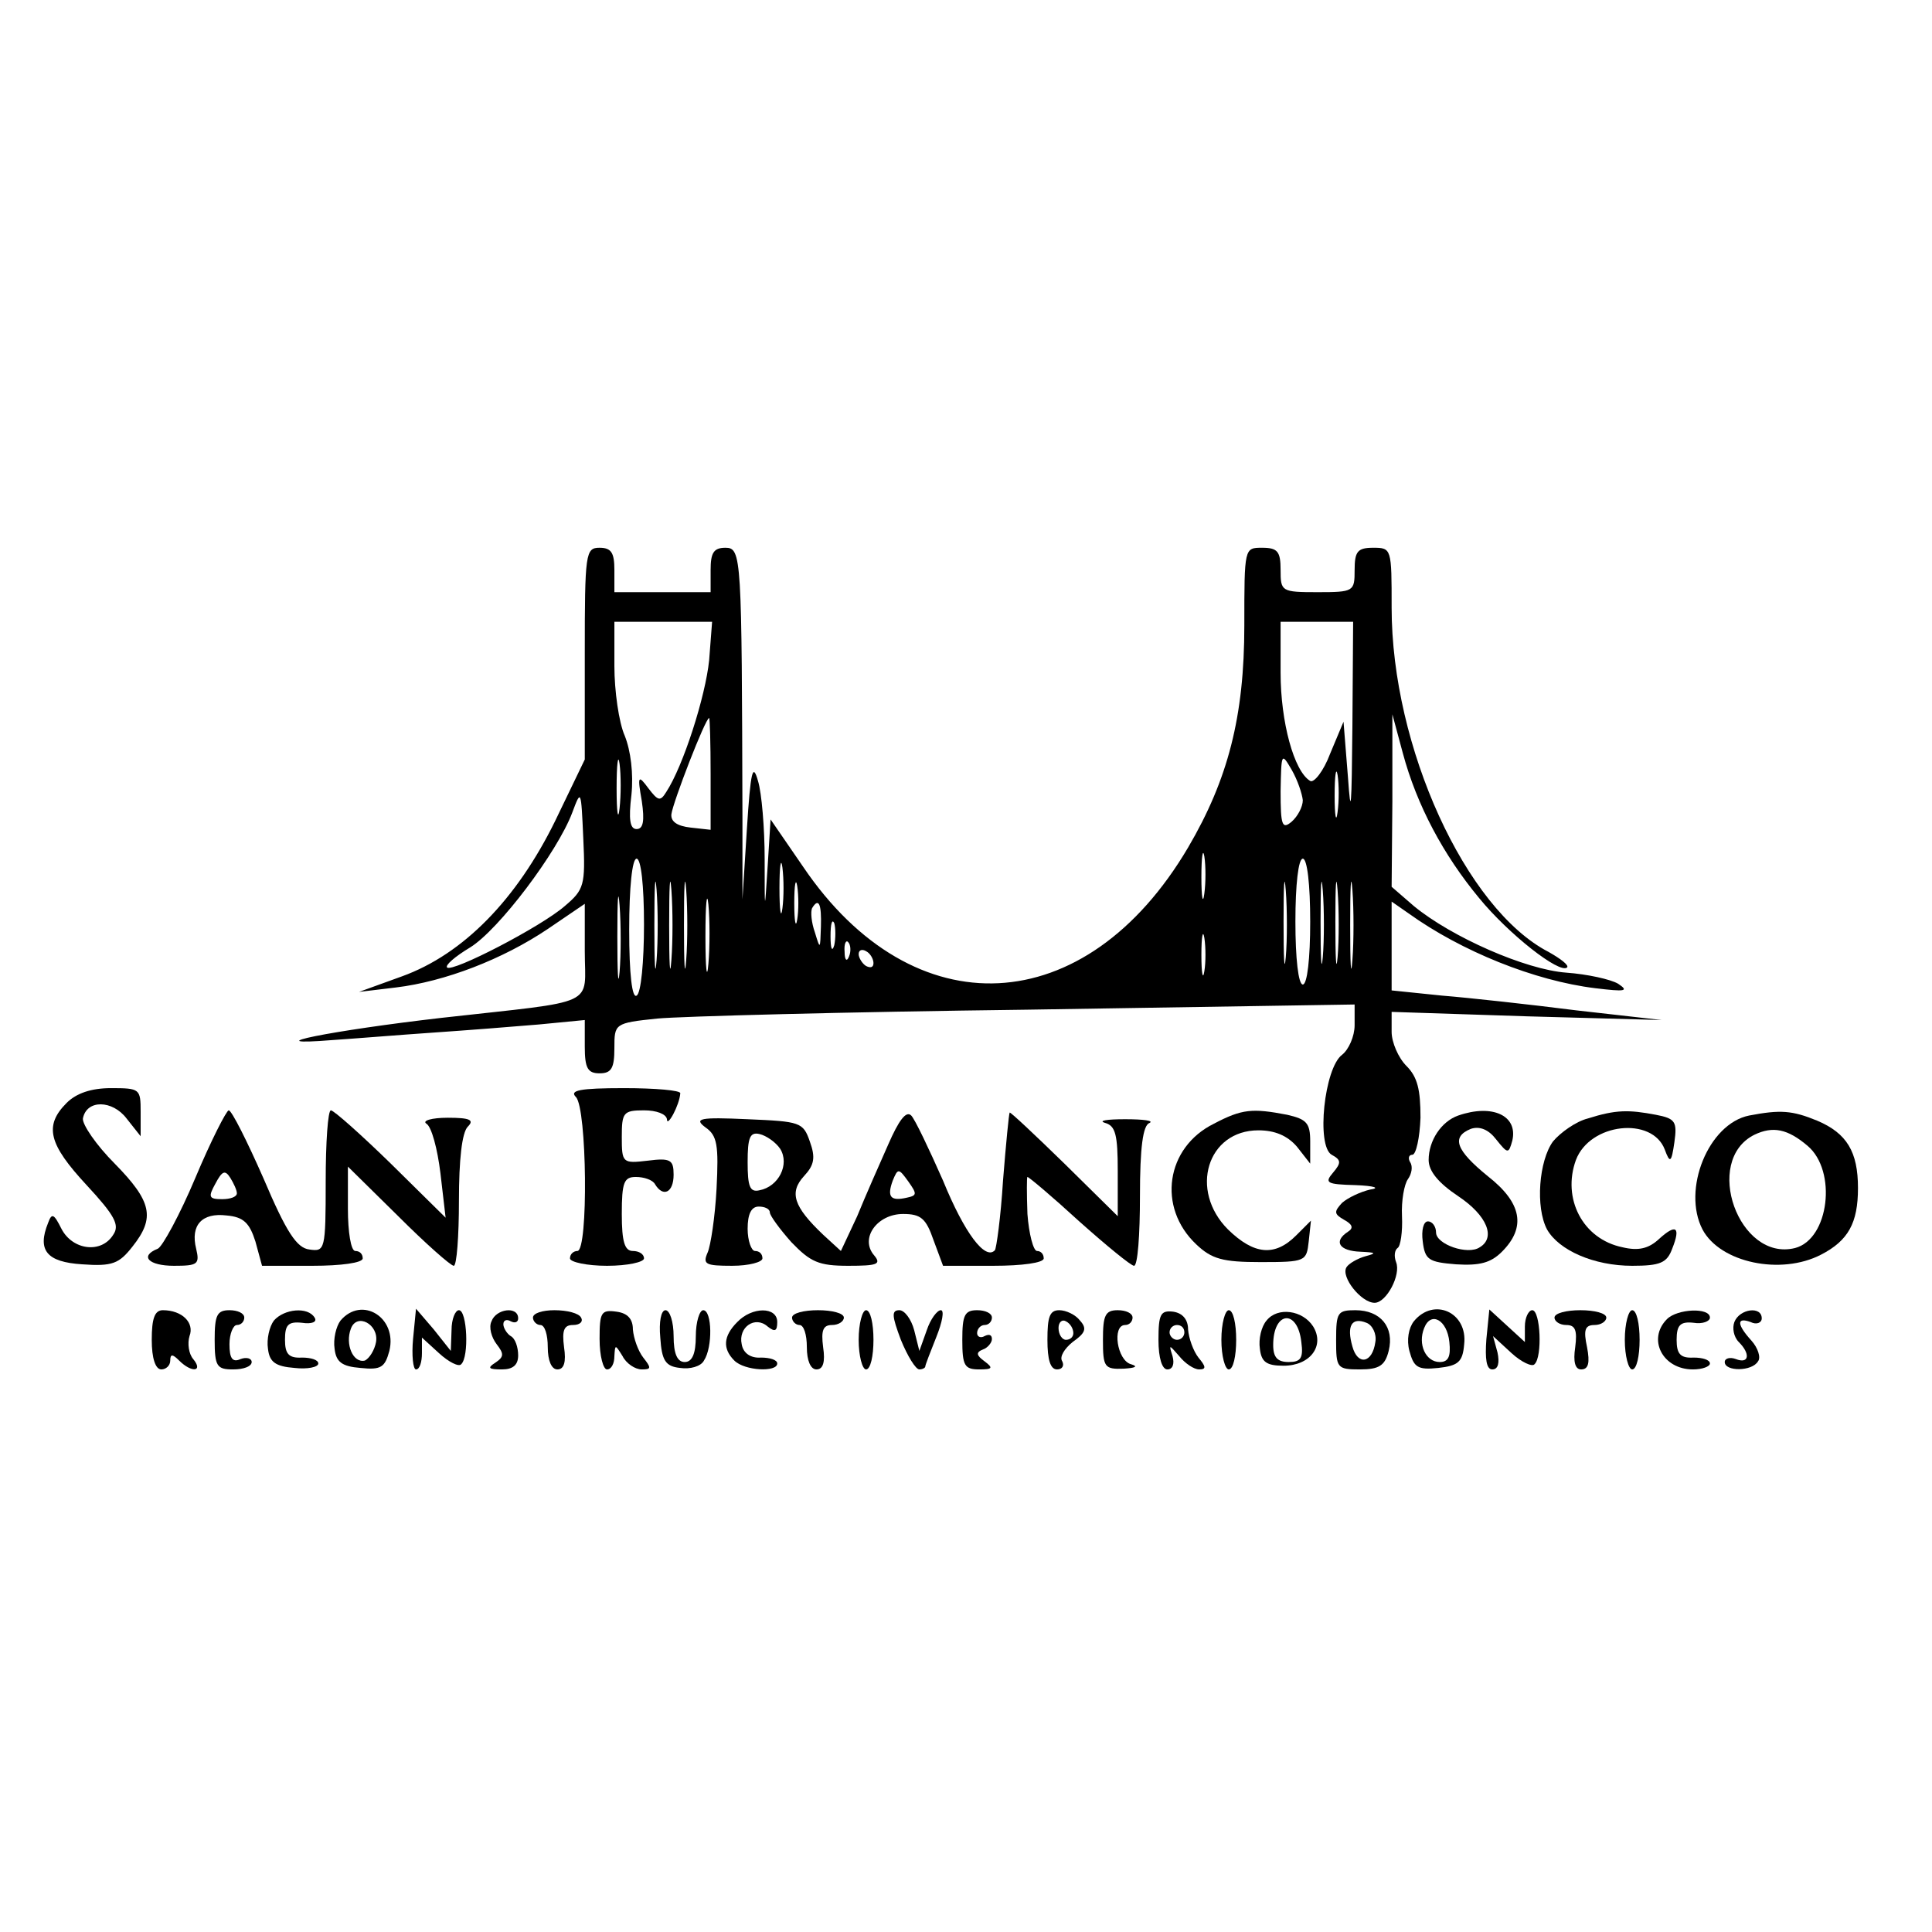 <?xml version="1.0" standalone="no"?>
<!DOCTYPE svg PUBLIC "-//W3C//DTD SVG 20010904//EN"
 "http://www.w3.org/TR/2001/REC-SVG-20010904/DTD/svg10.dtd">
<svg version="1.0" xmlns="http://www.w3.org/2000/svg"
 width="261pt" height="261pt" viewBox="0 0 261 261"
 preserveAspectRatio="xMidYMid meet">
<g transform="translate(0,261) scale(0.1,-0.1)"
fill="#000000" stroke="none">
<path d="M790 1727 l0 -143 -40 -83 c-52 -106 -124 -180 -207 -210 l-58 -21
50 6 c66 8 144 38 205 79 l50 34 0 -64 c0 -76 21 -66 -193 -90 -148 -17 -259
-39 -147 -30 30 2 91 7 135 10 44 3 108 8 143 11 l62 6 0 -36 c0 -29 4 -36 20
-36 16 0 20 7 20 34 0 33 0 34 58 40 31 3 256 9 500 12 l442 7 0 -28 c0 -15
-8 -33 -17 -40 -24 -18 -35 -123 -14 -135 13 -7 13 -11 2 -24 -12 -14 -9 -16
30 -17 26 -1 34 -4 20 -6 -13 -3 -30 -11 -38 -18 -11 -12 -11 -15 3 -23 11 -6
13 -11 5 -16 -20 -13 -12 -26 17 -27 21 -1 22 -2 7 -6 -11 -3 -23 -10 -26 -15
-8 -13 20 -48 38 -48 16 0 36 38 29 55 -3 8 -2 16 2 19 4 2 7 22 6 43 -1 21 3
43 8 50 5 7 7 17 3 23 -3 5 -2 10 3 10 5 0 10 23 11 50 0 38 -4 55 -19 70 -11
11 -20 32 -20 46 l0 27 183 -6 182 -5 -115 13 c-63 8 -145 17 -182 20 l-68 7
0 60 0 60 23 -16 c71 -51 170 -91 252 -101 41 -5 46 -4 31 6 -10 6 -42 13 -70
15 -55 4 -155 48 -206 90 l-30 26 1 116 0 117 14 -52 c19 -71 55 -138 103
-196 40 -49 109 -103 119 -94 3 3 -9 12 -25 21 -112 58 -212 277 -212 465 0
80 0 81 -25 81 -21 0 -25 -5 -25 -30 0 -29 -1 -30 -50 -30 -49 0 -50 1 -50 30
0 25 -4 30 -25 30 -24 0 -24 0 -24 -105 0 -123 -22 -208 -76 -300 -138 -234
-371 -246 -520 -26 l-44 64 -4 -64 c-4 -63 -4 -63 -4 11 0 41 -4 89 -9 105 -7
25 -10 14 -15 -65 l-6 -95 0 110 c-1 353 -1 365 -23 365 -16 0 -20 -7 -20 -30
l0 -30 -65 0 -65 0 0 30 c0 23 -4 30 -20 30 -19 0 -20 -7 -20 -143z m168 -9
c-5 -49 -35 -143 -58 -178 -8 -13 -11 -12 -24 5 -14 19 -15 17 -9 -17 4 -27 2
-38 -7 -38 -9 0 -11 13 -7 46 3 29 -1 60 -9 80 -8 18 -14 61 -14 94 l0 60 66
0 66 0 -4 -52z m869 -90 c-1 -109 -2 -125 -6 -68 l-6 75 -18 -43 c-9 -24 -22
-40 -27 -37 -22 13 -40 80 -40 146 l0 69 49 0 49 0 -1 -142z m-867 -64 l0 -75
-27 3 c-18 2 -27 8 -26 18 2 16 46 130 51 130 1 0 2 -34 2 -76z m-123 -46 c-2
-18 -4 -6 -4 27 0 33 2 48 4 33 2 -15 2 -42 0 -60z m923 11 c0 -9 -7 -22 -15
-29 -13 -11 -15 -5 -15 41 1 52 1 53 15 29 8 -14 14 -32 15 -41z m47 -16 c-2
-16 -4 -5 -4 22 0 28 2 40 4 28 2 -13 2 -35 0 -50z m-1044 -127 c-32 -28 -152
-90 -159 -83 -3 3 11 15 31 27 39 24 118 129 138 182 12 32 12 32 15 -35 3
-63 1 -69 -25 -91z m864 17 c-2 -16 -4 -5 -4 22 0 28 2 40 4 28 2 -13 2 -35 0
-50z m-570 -20 c-2 -16 -4 -3 -4 27 0 30 2 43 4 28 2 -16 2 -40 0 -55z m-187
-22 c0 -50 -4 -93 -10 -96 -6 -4 -10 28 -10 89 0 57 4 96 10 96 6 0 10 -36 10
-89z m17 -48 c-2 -27 -3 -5 -3 47 0 52 1 74 3 48 2 -27 2 -69 0 -95z m20 0
c-2 -27 -3 -5 -3 47 0 52 1 74 3 48 2 -27 2 -69 0 -95z m20 0 c-2 -27 -3 -5
-3 47 0 52 1 74 3 48 2 -27 2 -69 0 -95z m810 4 c-2 -23 -3 -1 -3 48 0 50 1
68 3 42 2 -26 2 -67 0 -90z m33 48 c0 -50 -4 -85 -10 -85 -6 0 -10 35 -10 85
0 50 4 85 10 85 6 0 10 -35 10 -85z m17 -48 c-2 -23 -3 -1 -3 48 0 50 1 68 3
42 2 -26 2 -67 0 -90z m20 0 c-2 -23 -3 -1 -3 48 0 50 1 68 3 42 2 -26 2 -67
0 -90z m20 -4 c-2 -27 -3 -5 -3 47 0 52 1 74 3 48 2 -27 2 -69 0 -95z m-990
-16 c-2 -23 -3 -1 -3 48 0 50 1 68 3 42 2 -26 2 -67 0 -90z m240 71 c-2 -13
-4 -3 -4 22 0 25 2 35 4 23 2 -13 2 -33 0 -45z m-120 -60 c-2 -24 -4 -7 -4 37
0 44 2 63 4 43 2 -21 2 -57 0 -80z m152 50 c-1 -31 -1 -31 -8 -8 -5 14 -6 28
-4 33 9 15 13 6 12 -25z m18 -25 c-3 -10 -5 -4 -5 12 0 17 2 24 5 18 2 -7 2
-21 0 -30z m500 -35 c-2 -13 -4 -3 -4 22 0 25 2 35 4 23 2 -13 2 -33 0 -45z
m-480 20 c-3 -8 -6 -5 -6 6 -1 11 2 17 5 13 3 -3 4 -12 1 -19z m33 -9 c0 -6
-4 -7 -10 -4 -5 3 -10 11 -10 16 0 6 5 7 10 4 6 -3 10 -11 10 -16z"/>
<path d="M90 1120 c-31 -31 -24 -56 27 -111 38 -41 45 -54 36 -67 -16 -26 -55
-21 -70 8 -10 20 -13 22 -18 8 -15 -37 -2 -53 46 -56 41 -3 50 1 68 24 31 39
26 61 -24 112 -25 25 -44 53 -43 61 5 26 40 25 59 0 l19 -24 0 33 c0 31 -1 32
-40 32 -27 0 -47 -7 -60 -20z"/>
<path d="M778 1128 c15 -15 17 -208 2 -208 -5 0 -10 -4 -10 -10 0 -5 23 -10
50 -10 28 0 50 5 50 10 0 6 -7 10 -15 10 -11 0 -15 12 -15 50 0 43 3 50 19 50
11 0 23 -4 26 -10 11 -18 25 -11 25 13 0 20 -4 23 -35 19 -34 -4 -35 -3 -35
32 0 33 2 36 30 36 17 0 30 -5 31 -12 0 -12 17 19 18 35 1 4 -34 7 -76 7 -60
0 -74 -3 -65 -12z"/>
<path d="M264 1019 c-21 -50 -45 -94 -51 -96 -25 -10 -12 -23 22 -23 32 0 35
2 30 23 -8 32 8 49 41 45 23 -2 31 -10 39 -35 l9 -33 68 0 c39 0 68 4 68 10 0
6 -4 10 -10 10 -6 0 -10 26 -10 57 l0 57 68 -67 c37 -37 71 -67 75 -67 4 0 7
40 7 88 0 55 4 92 12 100 9 9 3 12 -27 12 -22 0 -35 -4 -29 -8 7 -4 15 -34 19
-67 l7 -60 -74 73 c-40 39 -77 72 -81 72 -4 0 -7 -43 -7 -96 0 -93 -1 -95 -22
-92 -17 2 -31 23 -62 96 -22 50 -43 92 -47 92 -3 0 -24 -41 -45 -91z m56 -21
c0 -5 -9 -8 -20 -8 -18 0 -19 3 -9 21 9 17 13 19 20 8 5 -8 9 -17 9 -21z"/>
<path d="M1200 1064 c-12 -27 -31 -70 -42 -97 l-22 -47 -24 22 c-40 38 -46 57
-26 79 14 15 16 25 8 47 -9 26 -13 27 -84 30 -65 3 -73 1 -57 -11 16 -11 18
-24 15 -83 -2 -38 -8 -77 -12 -86 -7 -16 -3 -18 33 -18 23 0 41 5 41 10 0 6
-4 10 -10 10 -5 0 -10 14 -10 30 0 20 5 30 15 30 8 0 15 -3 15 -8 0 -4 13 -22
29 -40 26 -27 37 -32 77 -32 39 0 45 2 35 14 -20 23 4 56 39 56 24 0 31 -6 41
-35 l13 -35 68 0 c39 0 68 4 68 10 0 6 -4 10 -9 10 -5 0 -11 23 -13 50 -1 28
-1 50 0 50 2 0 34 -27 70 -60 37 -33 70 -60 74 -60 5 0 8 42 8 94 0 66 4 96
13 99 6 3 -8 5 -33 5 -25 0 -37 -2 -27 -5 14 -4 17 -16 17 -65 l0 -61 -72 71
c-40 39 -73 70 -74 69 -1 -1 -5 -42 -9 -92 -3 -49 -9 -92 -11 -94 -13 -14 -41
23 -70 94 -19 43 -38 83 -43 88 -7 7 -17 -7 -31 -39z m-146 -6 c13 -21 -2 -51
-28 -56 -13 -3 -16 5 -16 38 0 33 3 41 16 38 9 -2 22 -11 28 -20z m171 -66
c-22 -5 -27 1 -19 23 7 17 8 17 21 -1 12 -17 12 -19 -2 -22z"/>
<path d="M1640 1092 c-65 -32 -77 -113 -24 -163 21 -20 36 -24 87 -24 61 0 62
1 65 28 l3 28 -20 -20 c-29 -29 -57 -26 -92 8 -53 53 -28 134 41 134 22 0 39
-7 52 -22 l18 -23 0 30 c0 25 -5 30 -31 36 -47 9 -61 8 -99 -12z"/>
<path d="M1970 1103 c-23 -8 -40 -34 -40 -60 0 -15 13 -31 40 -49 39 -26 51
-56 29 -69 -16 -11 -59 4 -59 20 0 8 -5 15 -11 15 -6 0 -9 -12 -7 -27 3 -25 8
-28 45 -31 32 -2 47 2 62 17 33 33 27 66 -19 102 -43 35 -50 53 -23 64 12 4
24 -1 34 -14 16 -20 17 -20 22 -2 8 34 -27 50 -73 34z"/>
<path d="M2145 1099 c-16 -4 -37 -19 -47 -31 -19 -26 -24 -89 -8 -119 16 -28
63 -49 115 -49 38 0 47 4 54 23 12 30 5 34 -18 13 -14 -13 -28 -16 -49 -11
-54 11 -82 66 -63 118 19 50 103 59 120 14 7 -19 9 -18 13 10 4 28 1 32 -25
37 -37 7 -54 7 -92 -5z"/>
<path d="M2363 1103 c-55 -11 -91 -100 -63 -154 24 -45 106 -62 160 -34 37 19
50 43 50 90 0 49 -15 74 -55 91 -34 14 -50 15 -92 7z m79 -41 c40 -34 29 -126
-17 -138 -76 -19 -125 118 -55 153 25 12 45 8 72 -15z"/>
<path d="M205 800 c0 -25 5 -40 13 -40 6 0 12 5 12 12 0 9 3 9 12 0 17 -17 33
-15 19 2 -6 7 -8 21 -5 31 7 18 -10 35 -36 35 -11 0 -15 -11 -15 -40z"/>
<path d="M290 800 c0 -36 3 -40 25 -40 14 0 25 4 25 10 0 5 -7 7 -15 4 -11 -5
-15 1 -15 20 0 14 5 26 10 26 6 0 10 5 10 10 0 6 -9 10 -20 10 -17 0 -20 -7
-20 -40z"/>
<path d="M370 826 c-6 -8 -10 -25 -8 -38 2 -18 10 -24 36 -26 17 -2 32 1 32 6
0 5 -10 8 -22 8 -18 -1 -23 5 -23 24 0 20 4 25 23 23 13 -2 21 1 17 7 -9 15
-41 12 -55 -4z"/>
<path d="M460 826 c-6 -8 -10 -25 -8 -38 2 -18 10 -24 35 -26 28 -3 33 1 39
23 11 45 -37 75 -66 41z m48 -29 c-2 -11 -9 -22 -15 -25 -16 -4 -27 22 -19 43
8 22 38 6 34 -18z"/>
<path d="M558 801 c-2 -22 0 -41 4 -41 5 0 8 10 8 22 l0 21 23 -21 c13 -12 27
-19 30 -15 11 10 8 73 -3 73 -5 0 -10 -12 -10 -27 l-1 -28 -23 29 -24 28 -4
-41z"/>
<path d="M664 825 c-4 -8 0 -22 7 -31 10 -13 10 -17 -2 -25 -11 -7 -9 -9 9 -9
15 0 22 6 22 19 0 11 -4 23 -10 26 -5 3 -10 11 -10 16 0 6 5 7 10 4 6 -3 10
-1 10 4 0 17 -30 13 -36 -4z"/>
<path d="M720 830 c0 -5 5 -10 10 -10 6 0 10 -13 10 -30 0 -18 5 -30 13 -30 9
0 12 10 9 30 -3 23 0 30 12 30 10 0 14 5 11 10 -3 6 -19 10 -36 10 -16 0 -29
-4 -29 -10z"/>
<path d="M810 801 c0 -23 5 -41 10 -41 6 0 10 8 10 18 1 16 1 16 11 0 5 -10
17 -18 26 -18 13 0 13 2 2 16 -7 9 -13 26 -14 38 0 14 -7 22 -22 24 -21 3 -23
-1 -23 -37z"/>
<path d="M892 803 c2 -31 7 -39 27 -41 13 -2 28 2 32 10 12 18 11 68 -1 68 -5
0 -10 -16 -10 -35 0 -24 -5 -35 -15 -35 -10 0 -15 11 -15 35 0 19 -5 35 -11
35 -6 0 -9 -16 -7 -37z"/>
<path d="M996 824 c-19 -19 -20 -36 -4 -52 14 -14 58 -16 58 -4 0 5 -10 8 -22
8 -14 -1 -24 6 -26 18 -5 23 18 39 35 24 10 -8 13 -6 13 6 0 21 -34 21 -54 0z"/>
<path d="M1070 830 c0 -5 5 -10 10 -10 6 0 10 -13 10 -30 0 -18 5 -30 13 -30
9 0 12 10 9 30 -3 23 0 30 12 30 9 0 16 5 16 10 0 6 -16 10 -35 10 -19 0 -35
-4 -35 -10z"/>
<path d="M1160 800 c0 -22 5 -40 10 -40 6 0 10 18 10 40 0 22 -4 40 -10 40 -5
0 -10 -18 -10 -40z"/>
<path d="M1217 800 c9 -22 20 -40 25 -40 4 0 8 2 8 4 0 2 7 20 15 40 8 20 11
36 6 36 -5 0 -14 -12 -19 -27 l-10 -28 -7 28 c-4 15 -13 27 -20 27 -11 0 -10
-8 2 -40z"/>
<path d="M1300 800 c0 -35 3 -40 23 -40 18 0 19 2 7 11 -11 8 -12 12 -2 16 6
2 12 9 12 14 0 6 -4 7 -10 4 -5 -3 -10 -1 -10 4 0 6 5 11 10 11 6 0 10 5 10
10 0 6 -9 10 -20 10 -17 0 -20 -7 -20 -40z"/>
<path d="M1415 800 c0 -27 4 -40 13 -40 7 0 10 5 7 11 -4 6 3 17 14 26 17 12
20 18 10 29 -6 8 -19 14 -28 14 -13 0 -16 -9 -16 -40z m35 9 c0 -5 -4 -9 -10
-9 -5 0 -10 7 -10 16 0 8 5 12 10 9 6 -3 10 -10 10 -16z"/>
<path d="M1490 800 c0 -37 2 -40 28 -39 16 1 20 3 10 6 -19 5 -26 53 -8 53 6
0 10 5 10 10 0 6 -9 10 -20 10 -17 0 -20 -7 -20 -40z"/>
<path d="M1565 800 c0 -25 5 -40 12 -40 7 0 10 7 7 18 -5 16 -5 16 9 0 8 -10
20 -18 27 -18 10 0 9 4 -1 16 -7 9 -13 26 -14 38 0 13 -7 22 -20 24 -17 2 -20
-3 -20 -38z m35 10 c0 -5 -4 -10 -10 -10 -5 0 -10 5 -10 10 0 6 5 10 10 10 6
0 10 -4 10 -10z"/>
<path d="M1650 800 c0 -22 5 -40 10 -40 6 0 10 18 10 40 0 22 -4 40 -10 40 -5
0 -10 -18 -10 -40z"/>
<path d="M1711 826 c-7 -8 -11 -25 -9 -38 2 -18 9 -23 32 -23 36 0 56 27 40
53 -14 22 -48 27 -63 8z m47 -29 c3 -22 -1 -27 -17 -27 -15 0 -21 6 -21 23 0
46 33 49 38 4z"/>
<path d="M1805 800 c0 -38 1 -40 32 -40 26 0 34 5 39 25 8 32 -11 55 -45 55
-24 0 -26 -3 -26 -40z m53 -3 c-4 -29 -24 -32 -31 -6 -8 28 -1 40 19 32 8 -3
14 -15 12 -26z"/>
<path d="M1910 825 c-7 -9 -10 -25 -6 -40 6 -22 11 -26 39 -23 27 3 33 8 35
32 5 43 -41 64 -68 31z m48 -28 c2 -19 -1 -27 -13 -27 -19 0 -30 24 -21 46 9
23 31 11 34 -19z"/>
<path d="M2008 801 c-2 -27 0 -41 8 -41 8 0 10 9 7 23 l-6 22 25 -23 c13 -12
28 -19 31 -15 11 10 8 73 -3 73 -5 0 -10 -10 -10 -22 l0 -21 -24 22 -24 22 -4
-40z"/>
<path d="M2100 830 c0 -5 7 -10 16 -10 12 0 15 -7 12 -30 -3 -20 0 -30 8 -30
10 0 12 9 8 30 -5 23 -3 30 10 30 9 0 16 5 16 10 0 6 -16 10 -35 10 -19 0 -35
-4 -35 -10z"/>
<path d="M2195 800 c0 -22 5 -40 10 -40 6 0 10 18 10 40 0 22 -4 40 -10 40 -5
0 -10 -18 -10 -40z"/>
<path d="M2252 828 c-27 -27 -6 -68 35 -68 13 0 23 4 23 8 0 5 -10 8 -22 8
-18 -1 -23 5 -23 24 0 20 5 25 23 23 12 -2 22 2 22 7 0 14 -44 12 -58 -2z"/>
<path d="M2343 824 c-3 -8 -1 -20 6 -27 16 -16 14 -30 -4 -23 -8 3 -15 1 -15
-4 0 -13 37 -13 45 1 4 5 0 18 -9 28 -20 22 -20 32 -1 25 8 -4 15 -1 15 5 0
17 -30 13 -37 -5z"/>
</g>
</svg>
